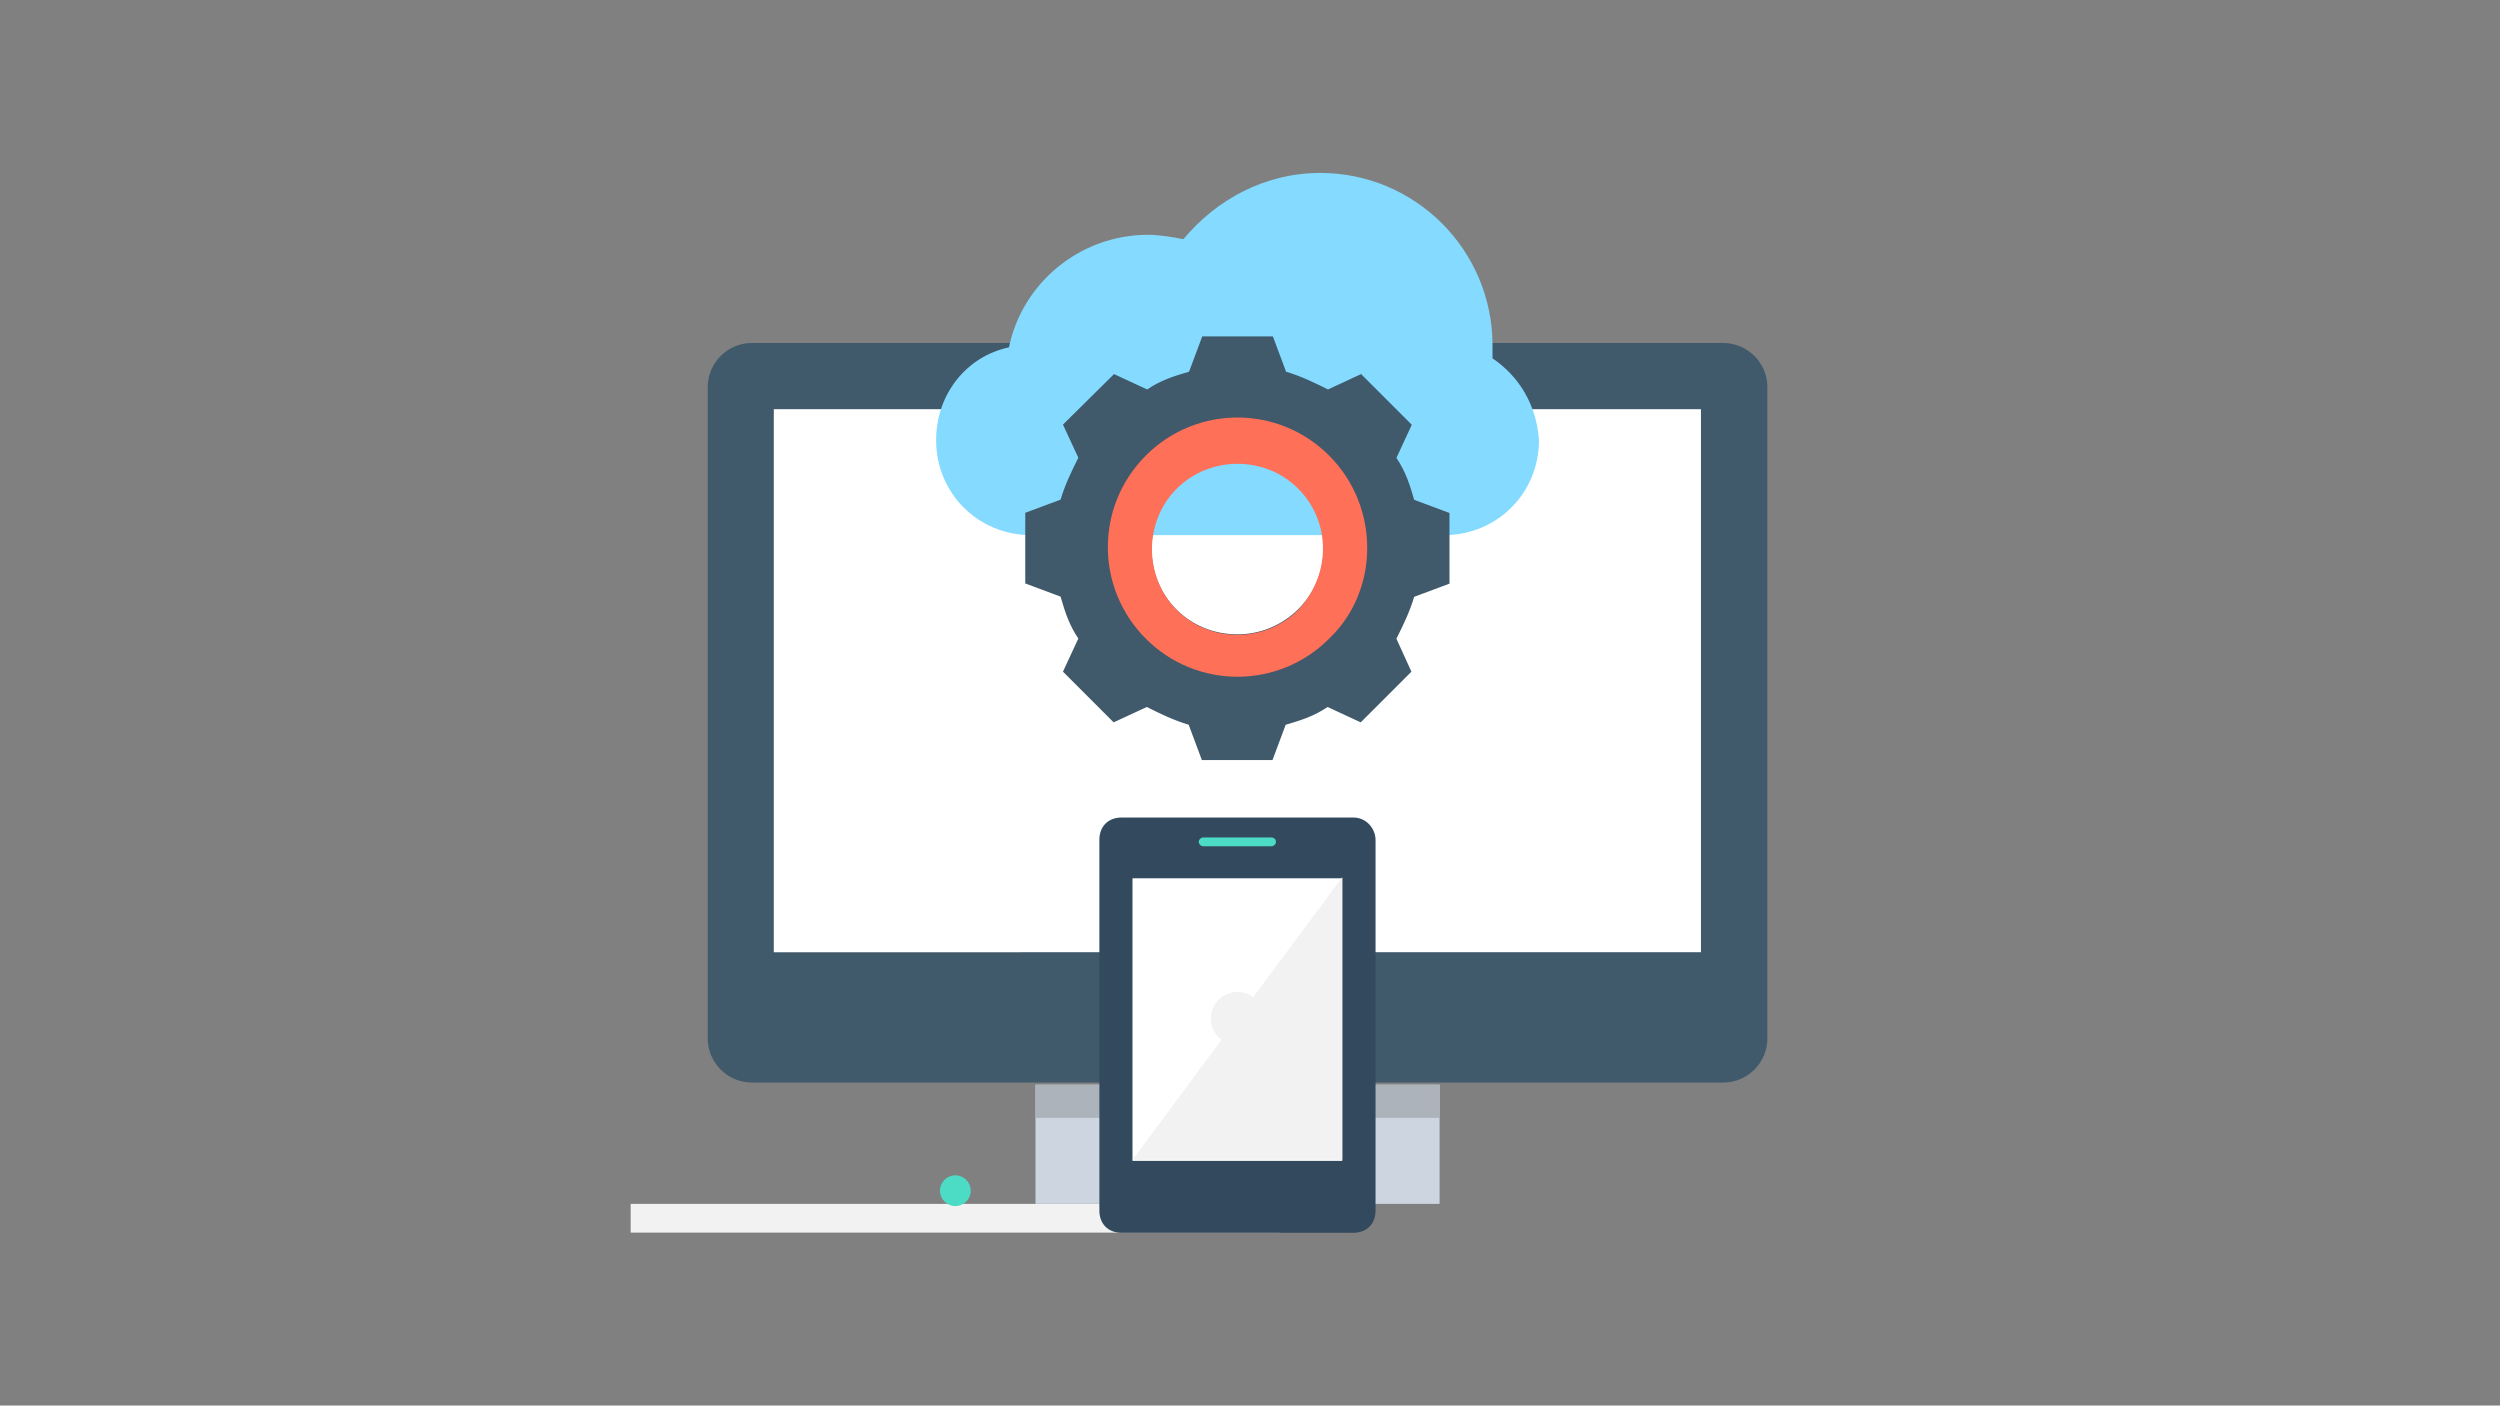 <?xml version="1.0" encoding="utf-8"?>
<!-- Generator: Adobe Illustrator 26.0.1, SVG Export Plug-In . SVG Version: 6.00 Build 0)  -->
<svg version="1.1" id="Layer_1" xmlns="http://www.w3.org/2000/svg" xmlns:xlink="http://www.w3.org/1999/xlink" x="0px" y="0px"
	 viewBox="0 0 1366 768" style="enable-background:new 0 0 1366 768;" xml:space="preserve">
<rect x="0" y="0" width="1366" height="768" fill="#808080" stroke="none"/>
<style type="text/css">
	.st0{fill:#F2F2F2;}
	.st1{fill:#4CDBC4;}
	.st2{fill:#40596B;}
	.st3{fill:#FFFFFF;}
	.st4{fill:#CDD6E0;}
	.st5{fill:#ACB3BA;}
	.st6{fill:#334A5E;}
	.st7{fill:#84DBFF;}
	.st8{fill:#FF7058;}
</style>
<path class="st0" d="M344.6,657.8h354.7v15.7H344.6V657.8z"/>
<path class="st1" d="M530.4,650.6c0,4.7-3.8,8.4-8.4,8.4s-8.4-3.8-8.4-8.4c0-4.7,3.8-8.4,8.4-8.4S530.4,645.9,530.4,650.6z"/>
<g>
	<path class="st2" d="M941.5,187.4H410.8c-13.3,0-24.1,10.9-24.1,24.1v355.9c0,13.3,10.9,24.1,24.1,24.1h530.8
		c13.3,0,24.1-10.9,24.1-24.1V211.5C965.7,198.2,954.8,187.4,941.5,187.4z"/>
	<path class="st3" d="M422.8,223.6h506.6v296.7H422.8V223.6z"/>
	<path class="st4" d="M565.8,592.7h220.8v65.1H565.8V592.7z"/>
	<path class="st5" d="M565.8,592.7h220.8v18.1H565.8V592.7z"/>
	<path class="st6" d="M739.5,446.7H612.8c-7.2,0-12.1,4.8-12.1,12.1v202.7c0,7.2,4.8,12.1,12.1,12.1h126.7c7.2,0,12.1-4.8,12.1-12.1
		V458.8C751.5,452.8,746.7,446.7,739.5,446.7z"/>
	<path class="st3" d="M618.8,479.9h114.6v154.4H618.8V479.9z"/>
	<path class="st0" d="M618.8,633.7l114.6-154.4v154.4H618.8z"/>
	<path class="st1" d="M694.8,457.6h-37.4c-1.2,0-2.4,1.2-2.4,2.4c0,1.2,1.2,2.4,2.4,2.4h37.4c1.2,0,2.4-1.2,2.4-2.4
		C697.3,458.8,696.1,457.6,694.8,457.6z"/>
	<path class="st0" d="M690.6,556.5c0,8-6.5,14.5-14.5,14.5c-8,0-14.5-6.5-14.5-14.5c0-8,6.5-14.5,14.5-14.5
		C684.1,542,690.6,548.5,690.6,556.5z"/>
	<path class="st7" d="M815.5,195.8c0-2.4,0-4.8,0-7.2c0-51.9-42.2-94.1-94.1-94.1c-30.2,0-56.7,14.5-74.8,36.2
		c-6-1.2-13.3-2.4-19.3-2.4c-37.4,0-68.8,26.5-76,61.5c-22.9,4.8-39.8,25.3-39.8,50.7c0,29,22.9,51.9,51.9,51.9h225.6
		c29,0,51.9-22.9,51.9-51.9C839.6,221.2,829.9,205.5,815.5,195.8L815.5,195.8z"/>
	<path class="st2" d="M792,318.9v-38.6l-19.3-7.2c-2.4-8.4-4.8-15.7-9.7-22.9l8.4-18.1l-27.7-27.7l-18.1,8.4
		c-7.2-3.6-14.5-7.2-22.9-9.7l-7.2-19.3h-38.6l-7.2,19.3c-8.4,2.4-15.7,4.8-22.9,9.7l-18.1-8.4L580.8,232l8.4,18.1
		c-3.6,7.2-7.2,14.5-9.7,22.9l-19.3,7.2v38.6l19.3,7.2c2.4,8.4,4.8,15.7,9.7,22.9l-8.4,18.1l27.7,27.7l18.1-8.4
		c7.2,3.6,14.5,7.2,22.9,9.7l7.2,19.3h38.6l7.2-19.3c8.4-2.4,15.7-4.8,22.9-9.7l18.1,8.4l27.7-27.7L763,349
		c3.6-7.2,7.2-14.5,9.7-22.9L792,318.9z M723.2,299.6c0,26.5-21.7,47-47,47c-26.5,0-47-20.5-47-47s21.7-47,47-47
		C702.7,252.5,723.2,273,723.2,299.6z"/>
	<path class="st8" d="M726.2,248.9c-27.7-27.7-72.4-27.7-100.1,0s-27.7,72.4,0,100.1s72.4,27.7,100.1,0
		C754,322.5,754,276.6,726.2,248.9z M709.3,333.3c-18.1,18.1-48.3,18.1-66.3,0c-18.1-18.1-18.1-48.3,0-66.3
		c18.1-18.1,48.3-18.1,66.3,0C727.4,285.1,727.4,314,709.3,333.3z"/>
</g>
</svg>
